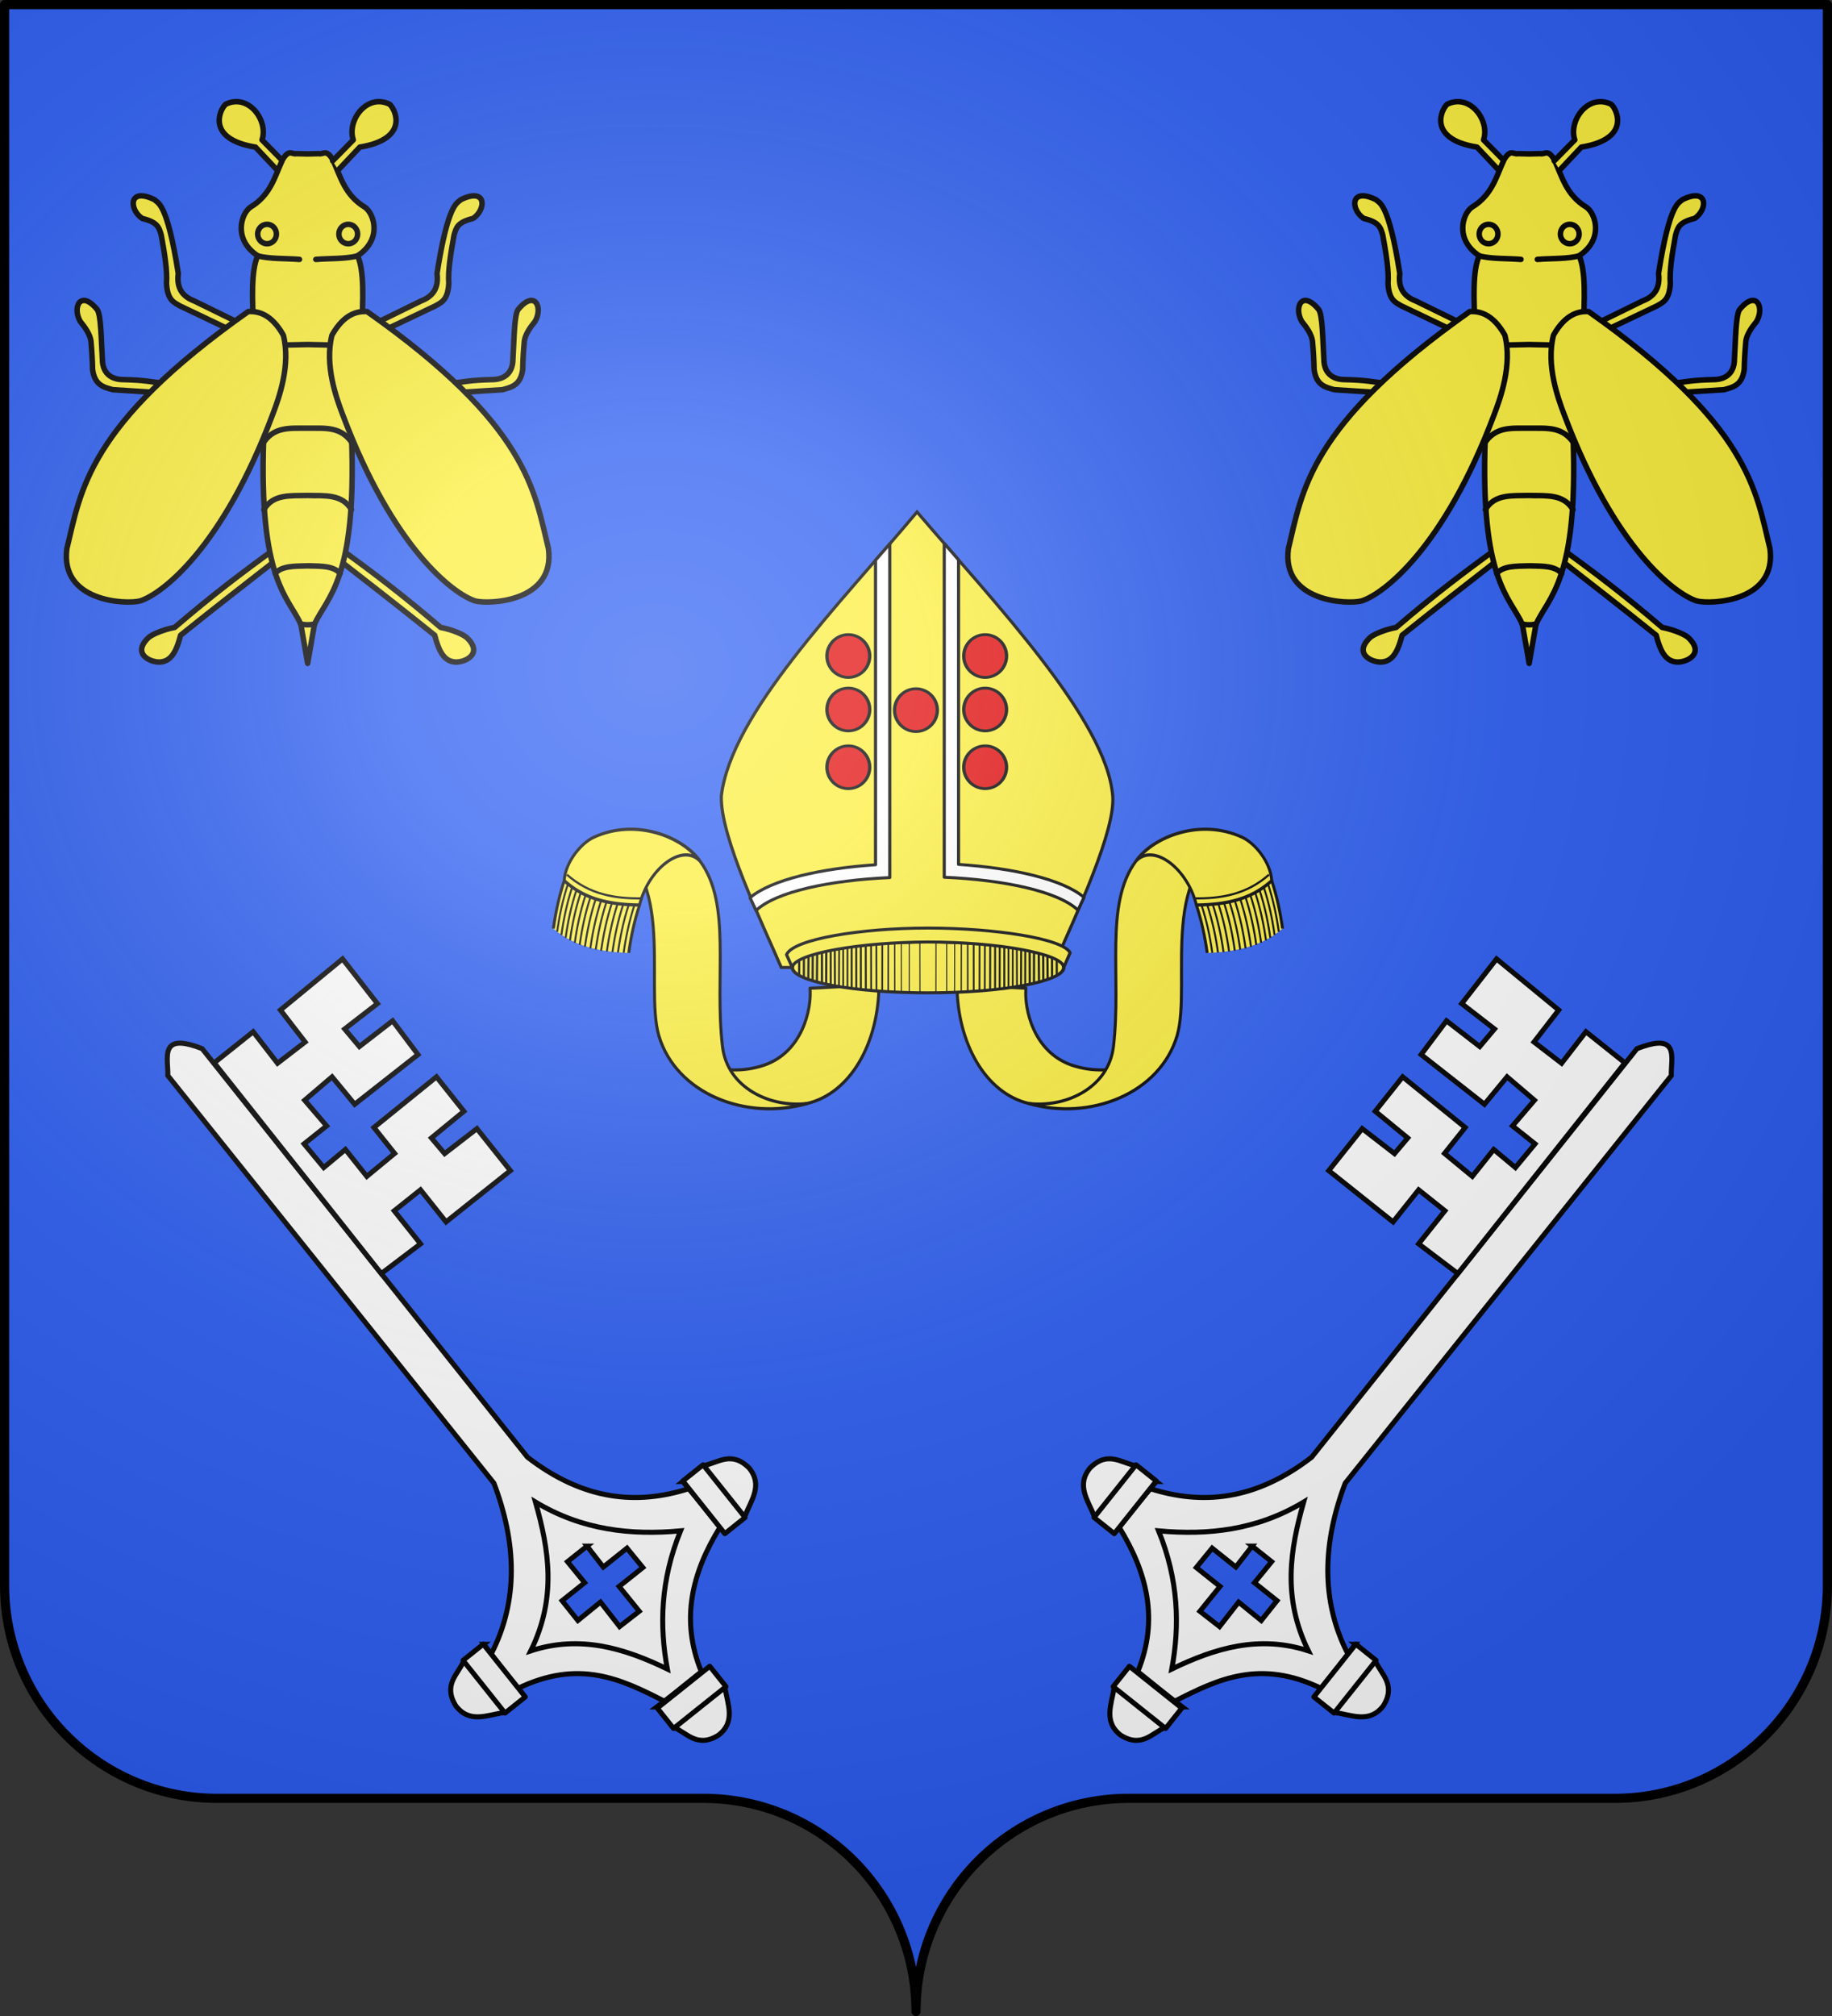 <?xml version="1.0" encoding="UTF-8" standalone="no"?>
<svg
   xmlns:dc="http://purl.org/dc/elements/1.1/"
   xmlns:cc="http://creativecommons.org/ns#"
   xmlns:rdf="http://www.w3.org/1999/02/22-rdf-syntax-ns#"
   xmlns:svg="http://www.w3.org/2000/svg"
   xmlns="http://www.w3.org/2000/svg"
   xmlns:xlink="http://www.w3.org/1999/xlink"
   xmlns:sodipodi="http://sodipodi.sourceforge.net/DTD/sodipodi-0.dtd"
   xmlns:inkscape="http://www.inkscape.org/namespaces/inkscape"
   height="660"
   width="600"
   version="1.0"
   id="svg2"
   sodipodi:version="0.32"
   inkscape:version="0.48.1 r9760"
   sodipodi:docname="Blason_Vide_Moderne_3D[1].svg"
   inkscape:output_extension="org.inkscape.output.svg.inkscape"
   sodipodi:modified="true">
  <rect width="100%" height="100%" fill="#333333" stroke="none"/>
  <sodipodi:namedview
     inkscape:window-height="661"
     inkscape:window-width="784"
     inkscape:pageshadow="2"
     inkscape:pageopacity="0.0"
     guidetolerance="10.0"
     gridtolerance="10.0"
     objecttolerance="10.0"
     borderopacity="1.0"
     bordercolor="#666666"
     pagecolor="#ffffff"
     id="base"
     showgrid="false"
     height="660px"
     inkscape:zoom="0.67121179"
     inkscape:cx="300.00005"
     inkscape:cy="330.00016"
     inkscape:window-x="15"
     inkscape:window-y="0"
     inkscape:current-layer="g5788"
     inkscape:window-maximized="0"
     showguides="true"
     inkscape:guide-bbox="true">
    <sodipodi:guide
       orientation="1,0"
       position="300,440.993"
       id="guide16429" />
  </sodipodi:namedview>
  <desc
     id="desc4">Flag of Canton of Valais (Wallis)</desc>
  <defs
     id="defs6">
    <inkscape:perspective
       sodipodi:type="inkscape:persp3d"
       inkscape:vp_x="0 : 330 : 1"
       inkscape:vp_y="0 : 1000 : 0"
       inkscape:vp_z="600 : 330 : 1"
       inkscape:persp3d-origin="300 : 220 : 1"
       id="perspective30" />
    <linearGradient
       id="linearGradient2893">
      <stop
         style="stop-color:white;stop-opacity:0.314;"
         offset="0"
         id="stop2895" />
      <stop
         id="stop2897"
         offset="0.19"
         style="stop-color:white;stop-opacity:0.251;" />
      <stop
         style="stop-color:#6b6b6b;stop-opacity:0.125;"
         offset="0.6"
         id="stop2901" />
      <stop
         style="stop-color:black;stop-opacity:0.125;"
         offset="1"
         id="stop2899" />
    </linearGradient>
    <radialGradient
       inkscape:collect="always"
       xlink:href="#linearGradient2893"
       id="radialGradient2883"
       cx="203.198"
       cy="218.01"
       fx="203.198"
       fy="218.01"
       r="300"
       gradientTransform="matrix(1.36,0,0,1.355,-79.528,-87.645)"
       gradientUnits="userSpaceOnUse" />
    <linearGradient
       id="linearGradient2955">
      <stop
         style="stop-color:white;stop-opacity:0;"
         offset="0"
         id="stop2965" />
      <stop
         style="stop-color:black;stop-opacity:0.646;"
         offset="1"
         id="stop2959" />
    </linearGradient>
    <radialGradient
       inkscape:collect="always"
       xlink:href="#linearGradient2955"
       id="radialGradient2961"
       cx="225.524"
       cy="218.901"
       fx="225.524"
       fy="218.901"
       r="300"
       gradientTransform="matrix(-4.167939e-4,2.183,-1.884,-3.599562e-4,615.597,-289.121)"
       gradientUnits="userSpaceOnUse" />
    <polygon
       id="star"
       transform="scale(53,53)"
       points="0,-1 0.588,0.809 -0.951,-0.309 0.951,-0.309 -0.588,0.809 0,-1 " />
    <clipPath
       id="clip">
      <path
         d="M 0,-200 L 0,600 L 300,600 L 300,-200 L 0,-200 z "
         id="path10" />
    </clipPath>
    <radialGradient
       inkscape:collect="always"
       xlink:href="#linearGradient2955"
       id="radialGradient1911"
       gradientUnits="userSpaceOnUse"
       gradientTransform="matrix(-4.167939e-4,2.183,-1.884,-3.599562e-4,1395.597,-309.121)"
       cx="225.524"
       cy="218.901"
       fx="225.524"
       fy="218.901"
       r="300" />
    <radialGradient
       inkscape:collect="always"
       xlink:href="#linearGradient2955"
       id="radialGradient2928"
       cx="-483.508"
       cy="153.928"
       fx="-483.508"
       fy="153.928"
       r="300"
       gradientTransform="matrix(0,2.342,-2.291,0,562.913,1323.77)"
       gradientUnits="userSpaceOnUse" />
    <radialGradient
       inkscape:collect="always"
       xlink:href="#linearGradient2893"
       id="radialGradient11919"
       gradientUnits="userSpaceOnUse"
       gradientTransform="matrix(1.551,0,0,1.35,-227.894,-51.264)"
       cx="285.186"
       cy="200.448"
       fx="285.186"
       fy="200.448"
       r="300" />
    <radialGradient
       gradientTransform="matrix(1.353,0,0,1.349,-77.629,-85.747)"
       gradientUnits="userSpaceOnUse"
       xlink:href="#linearGradient2893-7"
       id="radialGradient3163"
       fy="226.331"
       fx="221.445"
       r="300"
       cy="226.331"
       cx="221.445" />
    <linearGradient
       id="linearGradient2893-7">
      <stop
         offset="0"
         style="stop-color:#ffffff;stop-opacity:0.314"
         id="stop2895-7" />
      <stop
         offset="0.19"
         style="stop-color:#ffffff;stop-opacity:0.251"
         id="stop2897-4" />
      <stop
         offset="0.6"
         style="stop-color:#6b6b6b;stop-opacity:0.125"
         id="stop2901-4" />
      <stop
         offset="1"
         style="stop-color:#000000;stop-opacity:0.125"
         id="stop2899-9" />
    </linearGradient>
    <inkscape:perspective
       id="perspective34"
       inkscape:persp3d-origin="300 : 220 : 1"
       inkscape:vp_z="600 : 330 : 1"
       inkscape:vp_y="0 : 1000 : 0"
       inkscape:vp_x="0 : 330 : 1"
       sodipodi:type="inkscape:persp3d" />
    <linearGradient
       id="linearGradient9507">
      <stop
         style="stop-color:white;stop-opacity:0.314"
         offset="0"
         id="stop9509" />
      <stop
         style="stop-color:white;stop-opacity:0.251"
         offset="0.19"
         id="stop9511" />
      <stop
         style="stop-color:#6b6b6b;stop-opacity:0.125"
         offset="0.6"
         id="stop9513" />
      <stop
         style="stop-color:black;stop-opacity:0.125"
         offset="1"
         id="stop9515" />
    </linearGradient>
    <linearGradient
       id="linearGradient9517">
      <stop
         style="stop-color:white;stop-opacity:1"
         offset="0"
         id="stop9519" />
      <stop
         style="stop-color:white;stop-opacity:1"
         offset="0.229"
         id="stop9521" />
      <stop
         style="stop-color:black;stop-opacity:1"
         offset="1"
         id="stop9523" />
    </linearGradient>
    <linearGradient
       id="linearGradient9525">
      <stop
         style="stop-color:#fd0000;stop-opacity:1"
         offset="0"
         id="stop9527" />
      <stop
         style="stop-color:#e77275;stop-opacity:0.659"
         offset="0.5"
         id="stop9529" />
      <stop
         style="stop-color:black;stop-opacity:0.323"
         offset="1"
         id="stop9531" />
    </linearGradient>
    <radialGradient
       cx="225.524"
       cy="218.901"
       r="300"
       fx="225.524"
       fy="218.901"
       id="radialGradient9533"
       xlink:href="#linearGradient2955-3"
       gradientUnits="userSpaceOnUse"
       gradientTransform="matrix(-4.167939e-4,2.183,-1.884,-3.599562e-4,615.597,-289.121)" />
    <polygon
       points="0,-1 0.588,0.809 -0.951,-0.309 0.951,-0.309 -0.588,0.809 0,-1 "
       transform="scale(53,53)"
       id="polygon9535" />
    <clipPath
       id="clipPath9537">
      <path
         d="M 0,-200 L 0,600 L 300,600 L 300,-200 L 0,-200 z "
         id="path9539" />
    </clipPath>
    <radialGradient
       cx="225.524"
       cy="218.901"
       r="300"
       fx="225.524"
       fy="218.901"
       id="radialGradient9541"
       xlink:href="#linearGradient2955-3"
       gradientUnits="userSpaceOnUse"
       gradientTransform="matrix(-4.167939e-4,2.183,-1.884,-3.599562e-4,615.597,-289.121)" />
    <radialGradient
       cx="225.524"
       cy="218.901"
       r="300"
       fx="225.524"
       fy="218.901"
       id="radialGradient9543"
       xlink:href="#linearGradient2955-3"
       gradientUnits="userSpaceOnUse"
       gradientTransform="matrix(0,1.749,-1.593,-1.049767e-7,551.788,-191.29)" />
    <radialGradient
       cx="225.524"
       cy="218.901"
       r="300"
       fx="225.524"
       fy="218.901"
       id="radialGradient9545"
       xlink:href="#linearGradient2955-3"
       gradientUnits="userSpaceOnUse"
       gradientTransform="matrix(0,1.386,-1.323,-5.741131e-8,-158.082,-109.541)" />
    <radialGradient
       cx="221.445"
       cy="226.331"
       r="300"
       fx="221.445"
       fy="226.331"
       id="radialGradient9547"
       xlink:href="#linearGradient2893-3"
       gradientUnits="userSpaceOnUse"
       gradientTransform="matrix(1.353,0,0,1.349,-77.629,-85.747)" />
    <radialGradient
       r="300"
       fy="226.331"
       fx="221.445"
       cy="226.331"
       cx="221.445"
       gradientTransform="matrix(1.353,0,0,1.349,-77.629,-85.747)"
       gradientUnits="userSpaceOnUse"
       id="radialGradient3163-4"
       xlink:href="#linearGradient2893-3"
       inkscape:collect="always" />
    <radialGradient
       r="300"
       fy="218.901"
       fx="225.524"
       cy="218.901"
       cx="225.524"
       gradientTransform="matrix(0,1.386,-1.323,-5.741131e-8,-158.082,-109.541)"
       gradientUnits="userSpaceOnUse"
       id="radialGradient2871"
       xlink:href="#linearGradient2955-3"
       inkscape:collect="always" />
    <radialGradient
       r="300"
       fy="218.901"
       fx="225.524"
       cy="218.901"
       cx="225.524"
       gradientTransform="matrix(0,1.749,-1.593,-1.049767e-7,551.788,-191.29)"
       gradientUnits="userSpaceOnUse"
       id="radialGradient2865"
       xlink:href="#linearGradient2955-3"
       inkscape:collect="always" />
    <radialGradient
       r="300"
       fy="218.901"
       fx="225.524"
       cy="218.901"
       cx="225.524"
       gradientTransform="matrix(-4.167939e-4,2.183,-1.884,-3.599562e-4,615.597,-289.121)"
       gradientUnits="userSpaceOnUse"
       id="radialGradient1911-0"
       xlink:href="#linearGradient2955-3"
       inkscape:collect="always" />
    <clipPath
       id="clip-8">
      <path
         id="path10-4"
         d="M 0,-200 L 0,600 L 300,600 L 300,-200 L 0,-200 z " />
    </clipPath>
    <polygon
       points="0,-1 0.588,0.809 -0.951,-0.309 0.951,-0.309 -0.588,0.809 0,-1 "
       transform="scale(53,53)"
       id="star-0" />
    <radialGradient
       gradientUnits="userSpaceOnUse"
       gradientTransform="matrix(-4.167939e-4,2.183,-1.884,-3.599562e-4,615.597,-289.121)"
       r="300"
       fy="218.901"
       fx="225.524"
       cy="218.901"
       cx="225.524"
       id="radialGradient2961-3"
       xlink:href="#linearGradient2955-3"
       inkscape:collect="always" />
    <linearGradient
       id="linearGradient2955-3">
      <stop
         style="stop-color:#fd0000;stop-opacity:1;"
         offset="0"
         id="stop2867" />
      <stop
         id="stop2873"
         offset="0.5"
         style="stop-color:#e77275;stop-opacity:0.659;" />
      <stop
         id="stop2959-6"
         offset="1"
         style="stop-color:black;stop-opacity:0.323;" />
    </linearGradient>
    <linearGradient
       id="linearGradient2885">
      <stop
         style="stop-color:white;stop-opacity:1;"
         offset="0"
         id="stop2887" />
      <stop
         id="stop2891"
         offset="0.229"
         style="stop-color:white;stop-opacity:1;" />
      <stop
         style="stop-color:black;stop-opacity:1;"
         offset="1"
         id="stop2889" />
    </linearGradient>
    <linearGradient
       id="linearGradient2893-3">
      <stop
         id="stop2895-9"
         offset="0"
         style="stop-color:white;stop-opacity:0.314;" />
      <stop
         style="stop-color:white;stop-opacity:0.251;"
         offset="0.19"
         id="stop2897-0" />
      <stop
         id="stop2901-5"
         offset="0.6"
         style="stop-color:#6b6b6b;stop-opacity:0.125;" />
      <stop
         id="stop2899-6"
         offset="1"
         style="stop-color:black;stop-opacity:0.125;" />
    </linearGradient>
    <inkscape:perspective
       id="perspective118"
       inkscape:persp3d-origin="300 : 220 : 1"
       inkscape:vp_z="600 : 330 : 1"
       inkscape:vp_y="0 : 1000 : 0"
       inkscape:vp_x="0 : 330 : 1"
       sodipodi:type="inkscape:persp3d" />
  </defs>
  <g
     inkscape:groupmode="layer"
     id="layer1"
     inkscape:label="Fond écu">
    <path
       id="path2014"
       style="fill:#2b5df2;fill-opacity:1;fill-rule:nonzero;stroke:none;stroke-width:5;stroke-linecap:round;stroke-linejoin:round;stroke-miterlimit:4;stroke-dashoffset:0;stroke-opacity:1"
       d="M 300,658.499 C 300,619.995 331.203,588.746 369.65,588.746 C 408.097,588.746 490.403,588.746 528.85,588.746 C 567.297,588.746 598.5,557.496 598.5,518.992 L 598.5,1.5 L 1.5,1.5 L 1.5,518.992 C 1.5,557.496 32.703,588.746 71.15,588.746 C 109.597,588.746 191.903,588.746 230.35,588.746 C 268.797,588.746 300,619.995 300,658.499 z "
       sodipodi:nodetypes="cssccccssc" />
    <g
       transform="matrix(0.549,0,0,0.549,104.799,-8.274)"
       style="fill:#ffffff;display:inline"
       id="layer187">
      <g
         style="fill:#ffffff;fill-opacity:1;stroke:#000000;stroke-width:4.436;stroke-miterlimit:4;stroke-opacity:1;stroke-dasharray:none"
         id="g4022"
         transform="matrix(0.675,0,0,0.678,185.559,36.822)">
        <g
           id="g13046"
           style="fill:#ffffff">
          <path
             style="fill:#ffffff;fill-opacity:1;fill-rule:evenodd;stroke:#000000;stroke-width:4.436;stroke-linecap:butt;stroke-linejoin:miter;stroke-miterlimit:4;stroke-opacity:1;stroke-dasharray:none"
             d="m 916.33,887.759 c -3.874,-3.403 -11.74,-3.548 -27.295,2.499 L 601.567,1249.528 c -49.867,38.341 -97.116,42.253 -142.918,27.656 l -27.227,34.027 c 24.533,39.527 35.284,81.08 16.453,126.991 l 32.527,26.055 c 38.871,-19.867 75.715,-37.091 129.412,-11.443 l 23.91,-29.882 c -24.66,-47.288 -22.289,-98.87 -2.529,-150.537 L 919.35,913.969 c -0.223,-9.375 2.642,-21.236 -3.021,-26.209 z m -367.427,440.025 17.245,13.689 -15.157,18.499 19.926,15.817 -13.931,17.41 -19.999,-16.169 -16.857,21.512 -17.382,-13.444 17.775,-21.844 -20.94,-16.622 14.004,-17.057 20.94,16.622 14.377,-18.412 z"
             id="path11319"
             inkscape:connector-curvature="0" />
          <path
             d="m 594.473,1289.008 c -11.917,41.695 -19.001,84.093 4.154,130.892 -43.684,-14.21 -82.747,-2.275 -120.697,15.958 7.011,-38.014 6.124,-77.831 -11.666,-121.505 43.814,3.98 86.886,-0.59 128.208,-25.346 z"
             id="path11321"
             style="fill:none;stroke:#000000;stroke-width:4.436;stroke-linecap:butt;stroke-linejoin:miter;stroke-miterlimit:4;stroke-opacity:1;stroke-dasharray:none"
             inkscape:connector-curvature="0" />
          <g
             id="g13038"
             style="fill:#ffffff"
             transform="matrix(0.782,0.621,-0.626,0.782,809.524,749.967)">
            <g
               style="fill:#ffffff;fill-opacity:1;stroke:#000000;stroke-width:4.436;stroke-miterlimit:4;stroke-opacity:1;stroke-dasharray:none"
               id="g11330"
               transform="translate(-17.315,30.756)">
              <path
                 style="fill:#ffffff;fill-opacity:1;fill-rule:evenodd;stroke:#000000;stroke-width:4.436;stroke-linecap:butt;stroke-linejoin:miter;stroke-miterlimit:4;stroke-opacity:1;stroke-dasharray:none"
                 id="path11326"
                 d="m 300.473,593.682 1.5,57.769 22.507,-1e-5 c 12.882,-7.348 29.577,-11.155 29.26,-30.76 -2.555,-21.752 -18.652,-20.483 -30.385,-26.634 l -22.883,-0.375 z"
                 inkscape:connector-curvature="0" />
              <rect
                 style="fill:#ffffff;fill-opacity:1;stroke:#000000;stroke-width:4.436;stroke-linecap:round;stroke-linejoin:round;stroke-miterlimit:4;stroke-opacity:1;stroke-dasharray:none"
                 id="rect11328"
                 y="593.307"
                 x="300.849"
                 height="59.269"
                 width="22.883" />
            </g>
            <g
               style="fill:#ffffff;fill-opacity:1;stroke:#000000;stroke-width:4.436;stroke-miterlimit:4;stroke-opacity:1;stroke-dasharray:none"
               id="g11334"
               transform="matrix(-1,0,0,1,356.623,28.005)">
              <path
                 style="fill:#ffffff;fill-opacity:1;fill-rule:evenodd;stroke:#000000;stroke-width:4.436;stroke-linecap:butt;stroke-linejoin:miter;stroke-miterlimit:4;stroke-opacity:1;stroke-dasharray:none"
                 id="path11336"
                 d="m 300.473,593.682 1.5,57.769 22.507,-1e-5 c 12.882,-7.348 29.577,-11.155 29.26,-30.76 -2.555,-21.752 -18.652,-20.483 -30.385,-26.634 l -22.883,-0.375 z"
                 inkscape:connector-curvature="0" />
              <rect
                 style="fill:#ffffff;fill-opacity:1;stroke:#000000;stroke-width:4.436;stroke-linecap:round;stroke-linejoin:round;stroke-miterlimit:4;stroke-opacity:1;stroke-dasharray:none"
                 id="rect11338"
                 y="593.307"
                 x="300.849"
                 height="59.269"
                 width="22.883" />
            </g>
          </g>
          <path
             d="m 487.218,1469.211 -46.116,-34.687 -14.084,17.601 c -2.315,14.636 -9.784,30.055 5.746,41.976 18.61,11.504 27.69,-1.872 39.841,-7.229 l 14.612,-17.662 z"
             id="path11342"
             style="fill:#ffffff;fill-opacity:1;fill-rule:evenodd;stroke:#000000;stroke-width:4.436;stroke-linecap:butt;stroke-linejoin:miter;stroke-miterlimit:4;stroke-opacity:1;stroke-dasharray:none"
             inkscape:connector-curvature="0" />
          <rect
             width="22.918"
             height="59.178"
             x="848.213"
             y="-1298.722"
             transform="matrix(-0.625,0.781,-0.783,-0.622,0,0)"
             id="rect11344"
             style="fill:#ffffff;fill-opacity:1;stroke:#000000;stroke-width:4.436;stroke-linecap:round;stroke-linejoin:round;stroke-miterlimit:4;stroke-opacity:1;stroke-dasharray:none" />
          <path
             d="m 878.368,902.717 -34.434,-27.333 -21.494,27.711 -24.394,-18.685 21.826,-28.126 -54.929,-44.958 -30.789,39.327 28.958,22.308 -13.029,15.436 -29.373,-22.637 -22.407,29.699 55.924,43.713 20,-24.148 24.228,20.589 -19.419,22.574 19.914,15.807 -17.345,20.829 -19.167,-15.893 -18.921,23.648 -24.56,-20.174 18.258,-22.818 -55.26,-44.543 -24.233,30.285 28.709,23.467 -11.701,13.776 -28.543,-21.979 -29.544,36.923 56.837,45.117 22.573,-28.212 23.233,18.442 -23.237,29.041 34.683,26.174 147.638,-185.362 z"
             id="path15787"
             style="fill:#ffffff;fill-opacity:1;fill-rule:evenodd;stroke:#000000;stroke-width:4.436;stroke-linecap:butt;stroke-linejoin:miter;stroke-miterlimit:4;stroke-opacity:1;stroke-dasharray:none"
             inkscape:connector-curvature="0" />
          <use
             x="0"
             y="0"
             xlink:href="#path11319"
             id="use14335"
             transform="matrix(-1,0,0,1,510.003,1.2998596e-6)"
             width="600"
             height="660" />
          <use
             x="0"
             y="0"
             xlink:href="#path11321"
             id="use14337"
             transform="matrix(-1,0,0,1,510.003,1.2998596e-6)"
             width="600"
             height="660" />
          <use
             x="0"
             y="0"
             xlink:href="#g13038"
             id="use14339"
             transform="matrix(-1,0,0,1,510.003,1.2998597e-6)"
             width="600"
             height="660" />
          <use
             x="0"
             y="0"
             xlink:href="#path11342"
             id="use14341"
             transform="matrix(-1,0,0,1,510.003,1.2998596e-6)"
             width="600"
             height="660" />
          <use
             x="0"
             y="0"
             xlink:href="#rect11344"
             id="use14343"
             transform="matrix(-1,0,0,1,510.003,1.2998596e-6)"
             width="600"
             height="660" />
          <use
             x="0"
             y="0"
             xlink:href="#path15787"
             id="use14345"
             transform="matrix(-1,0,0,1,510.003,1.2998596e-6)"
             width="600"
             height="660" />
          <g
             style="display:inline"
             transform="matrix(2.7,0,0,2.689,-2812.171,-410.995)"
             id="layer1-8"
             inkscape:label="Capa 1" />
        </g>
      </g>
    </g>
    <g
       transform="matrix(0.683,0,0,0.653,174.881,-32.848)"
       id="g8757"
       style="fill:#fcef3c;fill-opacity:1;stroke:#000000;stroke-width:4.436;stroke-miterlimit:4;stroke-opacity:1;stroke-dasharray:none;display:inline">
      <g
         style="fill:#fcef3c;stroke:#000000;stroke-width:0.591;stroke-miterlimit:4;stroke-opacity:1;stroke-dasharray:none"
         id="g4947-5-1"
         transform="matrix(-1.611,0.087,0.095,1.77,1301.389,-386.51)">
        <path
           sodipodi:nodetypes="cscscc"
           transform="translate(29.938,0.031)"
           inkscape:connector-curvature="0"
           id="path4091-0-2"
           d="m 704.059,489.587 c 1.061,16.526 10.28,30.23 23.272,32.505 19.675,3.445 38.166,-4.521 42.909,-21.349 -4.238,6.96 -18.03,13.316 -30.713,9.908 -11.727,-3.152 -15.157,-15.361 -14.942,-21.064 z"
           style="fill:#fcef3c;fill-opacity:1;stroke:#000000;stroke-width:0.887;stroke-linecap:butt;stroke-linejoin:round;stroke-miterlimit:4;stroke-opacity:1;stroke-dasharray:none" />
        <path
           sodipodi:nodetypes="csscsc"
           transform="translate(29.938,0.031)"
           inkscape:connector-curvature="0"
           id="path4861-5-0"
           d="m 727.331,522.092 c 11.045,0.703 23.45,-5.553 24.202,-17.331 1.277,-19.995 -5.18,-40.032 3.576,-52.681 6.978,-10.079 23.36,-10.932 30.957,-7.976 -25.105,7.443 -12.176,41.871 -15.827,56.64 -4.132,16.712 -24.531,25.447 -42.909,21.349 z"
           style="fill:#fcef3c;fill-opacity:1;stroke:#000000;stroke-width:0.887;stroke-linecap:butt;stroke-linejoin:round;stroke-miterlimit:4;stroke-opacity:1;stroke-dasharray:none" />
        <g
           style="fill:#fcef3c;stroke:#000000;stroke-width:0.976;stroke-miterlimit:4;stroke-opacity:1;stroke-dasharray:none;display:inline"
           transform="matrix(-0.396,-0.499,0.452,-0.358,1238.787,1374.834)"
           id="g11668-45-7">
          <g
             style="fill:#fcef3c;stroke:#000000;stroke-width:1.365;stroke-miterlimit:4;stroke-opacity:1;stroke-dasharray:none"
             id="g6368-4-5-5"
             transform="matrix(0.328,-0.635,0.635,0.328,1004.38,571.692)">
            <path
               sodipodi:nodetypes="ccccc"
               inkscape:connector-curvature="0"
               id="path5246-57-5-99-2"
               d="m 571.55,556.621 c -1.066,-10.846 -2.247,-20.899 -1.926,-31.048 -20.211,-1.397 -39.176,0.529 -55.21,10.273 -0.134,10.608 -0.009,21.13 1.926,31.048 17.762,-11.12 36.412,-11.581 55.21,-10.273 z"
               style="fill:#fcef3c;fill-opacity:1;stroke:none" />
            <path
               sodipodi:nodetypes="cc"
               inkscape:connector-curvature="0"
               id="path5246-874-64-2"
               d="m 516.341,566.894 c -1.778,-10.507 -2.247,-20.899 -1.926,-31.048"
               style="fill:#fcef3c;stroke:#000000;stroke-width:2.047;stroke-linecap:butt;stroke-linejoin:miter;stroke-miterlimit:4;stroke-opacity:1;stroke-dasharray:none" />
            <path
               sodipodi:nodetypes="cc"
               inkscape:connector-curvature="0"
               id="path5246-5-9-5-7"
               d="m 519.323,565.127 c -1.778,-10.507 -2.247,-20.899 -1.926,-31.048"
               style="fill:#fcef3c;stroke:#000000;stroke-width:1.365;stroke-linecap:butt;stroke-linejoin:miter;stroke-miterlimit:4;stroke-opacity:1;stroke-dasharray:none" />
            <path
               sodipodi:nodetypes="cc"
               inkscape:connector-curvature="0"
               id="path5246-7-9-7-2"
               d="m 522.647,563.368 c -1.778,-10.507 -2.247,-20.899 -1.926,-31.048"
               style="fill:#fcef3c;stroke:#000000;stroke-width:1.365;stroke-linecap:butt;stroke-linejoin:miter;stroke-miterlimit:4;stroke-opacity:1;stroke-dasharray:none" />
            <path
               sodipodi:nodetypes="cc"
               inkscape:connector-curvature="0"
               id="path5246-3-2-58-8"
               d="M 525.936,561.845 C 524.159,551.338 523.69,540.946 524.01,530.796"
               style="fill:#fcef3c;stroke:#000000;stroke-width:1.365;stroke-linecap:butt;stroke-linejoin:miter;stroke-miterlimit:4;stroke-opacity:1;stroke-dasharray:none" />
            <path
               sodipodi:nodetypes="cc"
               inkscape:connector-curvature="0"
               id="path5246-72-4-5-5"
               d="M 529.245,560.526 C 527.467,550.019 526.998,539.626 527.318,529.477"
               style="fill:#fcef3c;stroke:#000000;stroke-width:1.365;stroke-linecap:butt;stroke-linejoin:miter;stroke-miterlimit:4;stroke-opacity:1;stroke-dasharray:none" />
            <path
               sodipodi:nodetypes="cc"
               inkscape:connector-curvature="0"
               id="path5246-8-0-2-7"
               d="m 532.881,559.308 c -1.778,-10.507 -2.247,-20.899 -1.926,-31.048"
               style="fill:#fcef3c;stroke:#000000;stroke-width:1.365;stroke-linecap:butt;stroke-linejoin:miter;stroke-miterlimit:4;stroke-opacity:1;stroke-dasharray:none" />
            <path
               sodipodi:nodetypes="cc"
               inkscape:connector-curvature="0"
               id="path5246-78-5-94-4"
               d="m 536.515,558.317 c -1.778,-10.507 -2.247,-20.899 -1.926,-31.048"
               style="fill:#fcef3c;stroke:#000000;stroke-width:1.365;stroke-linecap:butt;stroke-linejoin:miter;stroke-miterlimit:4;stroke-opacity:1;stroke-dasharray:none" />
            <path
               sodipodi:nodetypes="cc"
               inkscape:connector-curvature="0"
               id="path5246-50-5-7-4"
               d="m 540.391,557.484 c -1.778,-10.507 -2.247,-20.899 -1.926,-31.048"
               style="fill:#fcef3c;stroke:#000000;stroke-width:1.365;stroke-linecap:butt;stroke-linejoin:miter;stroke-miterlimit:4;stroke-opacity:1;stroke-dasharray:none" />
            <path
               sodipodi:nodetypes="cc"
               inkscape:connector-curvature="0"
               id="path5246-9-2-7-0"
               d="m 544.341,556.85 c -1.778,-10.507 -2.247,-20.899 -1.926,-31.048"
               style="fill:#fcef3c;stroke:#000000;stroke-width:1.365;stroke-linecap:butt;stroke-linejoin:miter;stroke-miterlimit:4;stroke-opacity:1;stroke-dasharray:none" />
            <path
               sodipodi:nodetypes="cc"
               inkscape:connector-curvature="0"
               id="path5246-87-7-9-4"
               d="m 548.233,556.412 c -1.778,-10.507 -2.247,-20.899 -1.926,-31.048"
               style="fill:#fcef3c;stroke:#000000;stroke-width:1.365;stroke-linecap:butt;stroke-linejoin:miter;stroke-miterlimit:4;stroke-opacity:1;stroke-dasharray:none" />
            <path
               sodipodi:nodetypes="cc"
               inkscape:connector-curvature="0"
               id="path5246-54-6-49-1"
               d="m 552.115,556.139 c -1.778,-10.507 -2.247,-20.899 -1.926,-31.048"
               style="fill:#fcef3c;stroke:#000000;stroke-width:1.365;stroke-linecap:butt;stroke-linejoin:miter;stroke-miterlimit:4;stroke-opacity:1;stroke-dasharray:none" />
            <path
               sodipodi:nodetypes="cc"
               inkscape:connector-curvature="0"
               id="path5246-0-4-36-2"
               d="m 556.17,556.006 c -1.778,-10.507 -2.247,-20.899 -1.926,-31.048"
               style="fill:#fcef3c;stroke:#000000;stroke-width:1.365;stroke-linecap:butt;stroke-linejoin:miter;stroke-miterlimit:4;stroke-opacity:1;stroke-dasharray:none" />
            <path
               sodipodi:nodetypes="cc"
               inkscape:connector-curvature="0"
               id="path5246-83-6-5-0"
               d="m 560.136,556.01 c -1.778,-10.507 -2.247,-20.899 -1.926,-31.048"
               style="fill:#fcef3c;stroke:#000000;stroke-width:1.365;stroke-linecap:butt;stroke-linejoin:miter;stroke-miterlimit:4;stroke-opacity:1;stroke-dasharray:none" />
            <path
               sodipodi:nodetypes="cc"
               inkscape:connector-curvature="0"
               id="path5246-70-8-2-6"
               d="m 564.016,556.125 c -1.778,-10.507 -2.247,-20.899 -1.926,-31.048"
               style="fill:#fcef3c;stroke:#000000;stroke-width:1.365;stroke-linecap:butt;stroke-linejoin:miter;stroke-miterlimit:4;stroke-opacity:1;stroke-dasharray:none" />
            <path
               sodipodi:nodetypes="cc"
               inkscape:connector-curvature="0"
               id="path5246-73-3-8-4"
               d="m 568.01,556.347 c -1.778,-10.507 -2.247,-20.899 -1.926,-31.048"
               style="fill:#fcef3c;stroke:#000000;stroke-width:1.365;stroke-linecap:butt;stroke-linejoin:miter;stroke-miterlimit:4;stroke-opacity:1;stroke-dasharray:none" />
            <path
               sodipodi:nodetypes="cc"
               inkscape:connector-curvature="0"
               id="path5246-73-7-6-1-1"
               d="m 571.55,556.621 c -1.778,-10.507 -2.247,-20.899 -1.926,-31.048"
               style="fill:#fcef3c;stroke:#000000;stroke-width:2.047;stroke-linecap:butt;stroke-linejoin:miter;stroke-miterlimit:4;stroke-opacity:1;stroke-dasharray:none" />
          </g>
          <g
             style="fill:#fcef3c;stroke:#000000;stroke-width:1.365;stroke-miterlimit:4;stroke-opacity:1;stroke-dasharray:none"
             id="g5214-2-52-3"
             transform="matrix(0.328,-0.635,0.635,0.328,1004.38,571.692)">
            <path
               sodipodi:nodetypes="csccc"
               inkscape:connector-curvature="0"
               id="path5131-7-0-7-9"
               d="m 516.341,566.894 c -1.386,12.167 7.55,25.022 15.398,29.459 27.103,15.325 61.661,6.245 75.98,-7.225 -14.394,9.365 -34.351,-9.226 -36.168,-32.507 -26.267,-2.284 -41.53,1.768 -55.21,10.273 z"
               style="fill:#fcef3c;fill-opacity:1;stroke:#000000;stroke-width:2.047;stroke-linecap:butt;stroke-linejoin:round;stroke-miterlimit:4;stroke-opacity:1;stroke-dasharray:none;display:inline" />
          </g>
          <path
             style="fill:#fcef3c;stroke:#000000;stroke-width:0.976;stroke-linecap:butt;stroke-linejoin:miter;stroke-miterlimit:4;stroke-opacity:1;stroke-dasharray:none"
             d="m 1536.653,430.299 c -1.138,-15.147 4.392,-27.121 11.803,-38.2"
             id="path5382-8-5-2"
             inkscape:connector-curvature="0"
             sodipodi:nodetypes="cc" />
        </g>
      </g>
      <g
         style="fill:#fcef3c;stroke:#000000;stroke-width:0.591;stroke-miterlimit:4;stroke-opacity:1;stroke-dasharray:none"
         id="g4947-5"
         transform="matrix(1.611,0.087,-0.095,1.77,-933.116,-386.51)">
        <path
           sodipodi:nodetypes="cscscc"
           transform="translate(29.938,0.031)"
           inkscape:connector-curvature="0"
           id="path4091-0"
           d="m 704.059,489.587 c 1.061,16.526 10.28,30.23 23.272,32.505 19.675,3.445 38.166,-4.521 42.909,-21.349 -4.238,6.96 -18.03,13.316 -30.713,9.908 -11.727,-3.152 -15.157,-15.361 -14.942,-21.064 z"
           style="fill:#fcef3c;fill-opacity:1;stroke:#000000;stroke-width:0.887;stroke-linecap:butt;stroke-linejoin:round;stroke-miterlimit:4;stroke-opacity:1;stroke-dasharray:none" />
        <path
           sodipodi:nodetypes="csscsc"
           transform="translate(29.938,0.031)"
           inkscape:connector-curvature="0"
           id="path4861-5"
           d="m 727.331,522.092 c 11.045,0.703 23.45,-5.553 24.202,-17.331 1.277,-19.995 -5.18,-40.032 3.576,-52.681 6.978,-10.079 23.36,-10.932 30.957,-7.976 -25.105,7.443 -12.176,41.871 -15.827,56.64 -4.132,16.712 -24.531,25.447 -42.909,21.349 z"
           style="fill:#fcef3c;fill-opacity:1;stroke:#000000;stroke-width:0.887;stroke-linecap:butt;stroke-linejoin:round;stroke-miterlimit:4;stroke-opacity:1;stroke-dasharray:none" />
        <g
           style="fill:#fcef3c;stroke:#000000;stroke-width:0.976;stroke-miterlimit:4;stroke-opacity:1;stroke-dasharray:none;display:inline"
           transform="matrix(-0.396,-0.499,0.452,-0.358,1238.787,1374.834)"
           id="g11668-45">
          <g
             style="fill:#fcef3c;stroke:#000000;stroke-width:1.365;stroke-miterlimit:4;stroke-opacity:1;stroke-dasharray:none"
             id="g6368-4-5"
             transform="matrix(0.328,-0.635,0.635,0.328,1004.38,571.692)">
            <path
               sodipodi:nodetypes="ccccc"
               inkscape:connector-curvature="0"
               id="path5246-57-5-99"
               d="m 571.55,556.621 c -1.066,-10.846 -2.247,-20.899 -1.926,-31.048 -20.211,-1.397 -39.176,0.529 -55.21,10.273 -0.134,10.608 -0.009,21.13 1.926,31.048 17.762,-11.12 36.412,-11.581 55.21,-10.273 z"
               style="fill:#fcef3c;fill-opacity:1;stroke:none" />
            <path
               sodipodi:nodetypes="cc"
               inkscape:connector-curvature="0"
               id="path5246-874-64"
               d="m 516.341,566.894 c -1.778,-10.507 -2.247,-20.899 -1.926,-31.048"
               style="fill:#fcef3c;stroke:#000000;stroke-width:2.047;stroke-linecap:butt;stroke-linejoin:miter;stroke-miterlimit:4;stroke-opacity:1;stroke-dasharray:none" />
            <path
               sodipodi:nodetypes="cc"
               inkscape:connector-curvature="0"
               id="path5246-5-9-5"
               d="m 519.323,565.127 c -1.778,-10.507 -2.247,-20.899 -1.926,-31.048"
               style="fill:#fcef3c;stroke:#000000;stroke-width:1.365;stroke-linecap:butt;stroke-linejoin:miter;stroke-miterlimit:4;stroke-opacity:1;stroke-dasharray:none" />
            <path
               sodipodi:nodetypes="cc"
               inkscape:connector-curvature="0"
               id="path5246-7-9-7"
               d="m 522.647,563.368 c -1.778,-10.507 -2.247,-20.899 -1.926,-31.048"
               style="fill:#fcef3c;stroke:#000000;stroke-width:1.365;stroke-linecap:butt;stroke-linejoin:miter;stroke-miterlimit:4;stroke-opacity:1;stroke-dasharray:none" />
            <path
               sodipodi:nodetypes="cc"
               inkscape:connector-curvature="0"
               id="path5246-3-2-58"
               d="M 525.936,561.845 C 524.159,551.338 523.69,540.946 524.01,530.796"
               style="fill:#fcef3c;stroke:#000000;stroke-width:1.365;stroke-linecap:butt;stroke-linejoin:miter;stroke-miterlimit:4;stroke-opacity:1;stroke-dasharray:none" />
            <path
               sodipodi:nodetypes="cc"
               inkscape:connector-curvature="0"
               id="path5246-72-4-5"
               d="M 529.245,560.526 C 527.467,550.019 526.998,539.626 527.318,529.477"
               style="fill:#fcef3c;stroke:#000000;stroke-width:1.365;stroke-linecap:butt;stroke-linejoin:miter;stroke-miterlimit:4;stroke-opacity:1;stroke-dasharray:none" />
            <path
               sodipodi:nodetypes="cc"
               inkscape:connector-curvature="0"
               id="path5246-8-0-2"
               d="m 532.881,559.308 c -1.778,-10.507 -2.247,-20.899 -1.926,-31.048"
               style="fill:#fcef3c;stroke:#000000;stroke-width:1.365;stroke-linecap:butt;stroke-linejoin:miter;stroke-miterlimit:4;stroke-opacity:1;stroke-dasharray:none" />
            <path
               sodipodi:nodetypes="cc"
               inkscape:connector-curvature="0"
               id="path5246-78-5-94"
               d="m 536.515,558.317 c -1.778,-10.507 -2.247,-20.899 -1.926,-31.048"
               style="fill:#fcef3c;stroke:#000000;stroke-width:1.365;stroke-linecap:butt;stroke-linejoin:miter;stroke-miterlimit:4;stroke-opacity:1;stroke-dasharray:none" />
            <path
               sodipodi:nodetypes="cc"
               inkscape:connector-curvature="0"
               id="path5246-50-5-7"
               d="m 540.391,557.484 c -1.778,-10.507 -2.247,-20.899 -1.926,-31.048"
               style="fill:#fcef3c;stroke:#000000;stroke-width:1.365;stroke-linecap:butt;stroke-linejoin:miter;stroke-miterlimit:4;stroke-opacity:1;stroke-dasharray:none" />
            <path
               sodipodi:nodetypes="cc"
               inkscape:connector-curvature="0"
               id="path5246-9-2-7"
               d="m 544.341,556.85 c -1.778,-10.507 -2.247,-20.899 -1.926,-31.048"
               style="fill:#fcef3c;stroke:#000000;stroke-width:1.365;stroke-linecap:butt;stroke-linejoin:miter;stroke-miterlimit:4;stroke-opacity:1;stroke-dasharray:none" />
            <path
               sodipodi:nodetypes="cc"
               inkscape:connector-curvature="0"
               id="path5246-87-7-9"
               d="m 548.233,556.412 c -1.778,-10.507 -2.247,-20.899 -1.926,-31.048"
               style="fill:#fcef3c;stroke:#000000;stroke-width:1.365;stroke-linecap:butt;stroke-linejoin:miter;stroke-miterlimit:4;stroke-opacity:1;stroke-dasharray:none" />
            <path
               sodipodi:nodetypes="cc"
               inkscape:connector-curvature="0"
               id="path5246-54-6-49"
               d="m 552.115,556.139 c -1.778,-10.507 -2.247,-20.899 -1.926,-31.048"
               style="fill:#fcef3c;stroke:#000000;stroke-width:1.365;stroke-linecap:butt;stroke-linejoin:miter;stroke-miterlimit:4;stroke-opacity:1;stroke-dasharray:none" />
            <path
               sodipodi:nodetypes="cc"
               inkscape:connector-curvature="0"
               id="path5246-0-4-36"
               d="m 556.17,556.006 c -1.778,-10.507 -2.247,-20.899 -1.926,-31.048"
               style="fill:#fcef3c;stroke:#000000;stroke-width:1.365;stroke-linecap:butt;stroke-linejoin:miter;stroke-miterlimit:4;stroke-opacity:1;stroke-dasharray:none" />
            <path
               sodipodi:nodetypes="cc"
               inkscape:connector-curvature="0"
               id="path5246-83-6-5"
               d="m 560.136,556.01 c -1.778,-10.507 -2.247,-20.899 -1.926,-31.048"
               style="fill:#fcef3c;stroke:#000000;stroke-width:1.365;stroke-linecap:butt;stroke-linejoin:miter;stroke-miterlimit:4;stroke-opacity:1;stroke-dasharray:none" />
            <path
               sodipodi:nodetypes="cc"
               inkscape:connector-curvature="0"
               id="path5246-70-8-2"
               d="m 564.016,556.125 c -1.778,-10.507 -2.247,-20.899 -1.926,-31.048"
               style="fill:#fcef3c;stroke:#000000;stroke-width:1.365;stroke-linecap:butt;stroke-linejoin:miter;stroke-miterlimit:4;stroke-opacity:1;stroke-dasharray:none" />
            <path
               sodipodi:nodetypes="cc"
               inkscape:connector-curvature="0"
               id="path5246-73-3-8"
               d="m 568.01,556.347 c -1.778,-10.507 -2.247,-20.899 -1.926,-31.048"
               style="fill:#fcef3c;stroke:#000000;stroke-width:1.365;stroke-linecap:butt;stroke-linejoin:miter;stroke-miterlimit:4;stroke-opacity:1;stroke-dasharray:none" />
            <path
               sodipodi:nodetypes="cc"
               inkscape:connector-curvature="0"
               id="path5246-73-7-6-1"
               d="m 571.55,556.621 c -1.778,-10.507 -2.247,-20.899 -1.926,-31.048"
               style="fill:#fcef3c;stroke:#000000;stroke-width:2.047;stroke-linecap:butt;stroke-linejoin:miter;stroke-miterlimit:4;stroke-opacity:1;stroke-dasharray:none" />
          </g>
          <g
             style="fill:#fcef3c;stroke:#000000;stroke-width:1.365;stroke-miterlimit:4;stroke-opacity:1;stroke-dasharray:none"
             id="g5214-2-52"
             transform="matrix(0.328,-0.635,0.635,0.328,1004.38,571.692)">
            <path
               sodipodi:nodetypes="csccc"
               inkscape:connector-curvature="0"
               id="path5131-7-0-7"
               d="m 516.341,566.894 c -1.386,12.167 7.55,25.022 15.398,29.459 27.103,15.325 61.661,6.245 75.98,-7.225 -14.394,9.365 -34.351,-9.226 -36.168,-32.507 -26.267,-2.284 -41.53,1.768 -55.21,10.273 z"
               style="fill:#fcef3c;fill-opacity:1;stroke:#000000;stroke-width:2.047;stroke-linecap:butt;stroke-linejoin:round;stroke-miterlimit:4;stroke-opacity:1;stroke-dasharray:none;display:inline" />
          </g>
          <path
             style="fill:#fcef3c;stroke:#000000;stroke-width:0.976;stroke-linecap:butt;stroke-linejoin:miter;stroke-miterlimit:4;stroke-opacity:1;stroke-dasharray:none"
             d="m 1536.653,430.299 c -1.138,-15.147 4.392,-27.121 11.803,-38.2"
             id="path5382-8-5"
             inkscape:connector-curvature="0"
             sodipodi:nodetypes="cc" />
        </g>
      </g>
    </g>
    <g
       style="fill:#fcef3c;fill-opacity:1;stroke:#000000;stroke-width:4.436;stroke-miterlimit:4;stroke-opacity:1;stroke-dasharray:none;display:inline"
       id="g5788"
       transform="matrix(0.683,0,0,0.653,-117.337,-129.293)">
      <path
         sodipodi:nodetypes="cccscc"
         id="path22727-3"
         d="m 546.423,683.034 c -9.194,-22.441 -29.304,-65.501 -28.737,-85.917 4.599,-41.199 56.158,-95.487 93.842,-142.444 36.889,45.222 90.953,104.219 93.842,142.444 1.294,17.125 -16.784,57.86 -28.746,86.072 z"
         style="fill:#fcef3c;fill-opacity:1;fill-rule:evenodd;stroke:#000000;stroke-width:1.5;stroke-linecap:butt;stroke-linejoin:miter;stroke-miterlimit:4;stroke-opacity:1;stroke-dasharray:none;display:inline"
         inkscape:connector-curvature="0" />
      <path
         inkscape:connector-curvature="0"
         id="path6929-64"
         d="m 680.611,685.189 0,-5.343"
         style="fill:#fcef3c;stroke:#000000;stroke-width:1.07;stroke-miterlimit:4;stroke-opacity:1" />
      <g
         style="fill:#fcef3c;stroke:#000000;stroke-opacity:1"
         transform="translate(10.022,-0.344)"
         id="g5639">
        <g
           style="fill:#fcef3c;fill-rule:evenodd;stroke:#000000;stroke-width:0.335;stroke-miterlimit:4;stroke-opacity:1;stroke-dasharray:none"
           id="g294-3"
           transform="matrix(7.034,0,0,6.345,-185.227,-713.74)">
          <path
             id="_38960096-9"
             class="fil13"
             d="m 121.854,220.186 c 0,-1.111 -4.145,-2.011 -9.255,-2.011 -5.111,0 -9.255,0.901 -9.255,2.011 0,1.111 4.145,2.011 9.255,2.011 5.111,0 9.255,-0.901 9.255,-2.011 z"
             style="fill:#fcef3c;fill-opacity:1;stroke:none"
             inkscape:connector-curvature="0" />
          <path
             style="fill:#fcef3c;stroke:#000000;stroke-width:0.239;stroke-miterlimit:4;stroke-opacity:1;stroke-dasharray:none"
             d="m 121.853,220.186 c 0,1.111 -4.144,2.011 -9.255,2.011 -5.112,0 -9.255,-0.9 -9.255,-2.011 0,-1.111 4.144,-2.011 9.255,-2.011 5.112,0 9.255,0.9 9.255,2.011 z"
             id="_38958744-8"
             inkscape:connector-curvature="0" />
        </g>
        <path
           style="fill:#fcef3c;stroke:#000000;stroke-width:0.622;stroke-miterlimit:4;stroke-opacity:1"
           d="m 622.69,695.751 0.056,-24.746"
           id="path5236-7"
           inkscape:connector-curvature="0" />
        <path
           style="fill:#fcef3c;stroke:#000000;stroke-width:0.734;stroke-miterlimit:4;stroke-opacity:1"
           d="m 625.82,695.586 -0.028,-24.416"
           id="path6903-42"
           inkscape:connector-curvature="0" />
        <path
           style="fill:#fcef3c;stroke:#000000;stroke-width:0.846;stroke-miterlimit:4;stroke-opacity:1"
           d="m 628.689,695.395 -0.028,-24.042"
           id="path5240-9"
           inkscape:connector-curvature="0" />
        <path
           style="fill:#fcef3c;stroke:#000000;stroke-width:0.846;stroke-miterlimit:4;stroke-opacity:1"
           d="m 631.461,694.951 0.049,-23.382"
           id="path5242-8"
           inkscape:connector-curvature="0" />
        <path
           style="fill:#fcef3c;stroke:#000000;stroke-width:0.846;stroke-miterlimit:4;stroke-opacity:1"
           d="m 634,694.907 0.049,-23.122"
           id="path6907-5"
           inkscape:connector-curvature="0" />
        <path
           id="path6909-52"
           class="fil4 str12"
           d="m 638.938,694.475 0.014,-22.19 m -2.408,22.444 0.049,-22.696"
           style="fill:#fcef3c;stroke:#000000;stroke-width:0.958;stroke-miterlimit:4;stroke-opacity:1;stroke-dasharray:none"
           inkscape:connector-curvature="0" />
        <path
           id="path6911-2"
           class="fil4 str12"
           d="m 643.348,693.936 0.011,-21.113 m -2.236,21.398 0.036,-21.679"
           style="fill:#fcef3c;stroke:#000000;stroke-width:0.958;stroke-miterlimit:4;stroke-opacity:1;stroke-dasharray:none"
           inkscape:connector-curvature="0" />
        <path
           id="path6913-0"
           class="fil4 str12"
           d="m 649.432,692.971 -0.083,-19.247 m -1.948,19.624 0.011,-19.94 m -2.044,19.956 -0.011,-20.265"
           style="fill:#fcef3c;stroke:#000000;stroke-width:0.846;stroke-miterlimit:4;stroke-opacity:1;stroke-dasharray:none"
           inkscape:connector-curvature="0" />
        <path
           style="fill:#fcef3c;stroke:#000000;stroke-width:0.958;stroke-miterlimit:4;stroke-opacity:1"
           d="m 651.374,692.673 0.077,-18.579"
           id="path6915-7"
           inkscape:connector-curvature="0" />
        <path
           style="fill:#fcef3c;stroke:#000000;stroke-width:0.958;stroke-miterlimit:4;stroke-opacity:1"
           d="m 653.371,692.286 0.035,-18.318"
           id="path5254-15"
           inkscape:connector-curvature="0" />
        <path
           style="fill:#fcef3c;stroke:#000000;stroke-width:1.07;stroke-miterlimit:4;stroke-opacity:1"
           d="m 655.566,691.823 -0.056,-16.903"
           id="path6918-6"
           inkscape:connector-curvature="0" />
        <path
           id="path6920-32"
           class="fil4 str12"
           d="m 660.004,690.725 -0.127,-14.387 m -2.293,15.017 0.021,-15.854"
           style="fill:#fcef3c;stroke:#000000;stroke-width:1.07;stroke-miterlimit:4;stroke-opacity:1;stroke-dasharray:none"
           inkscape:connector-curvature="0" />
        <path
           style="fill:#fcef3c;stroke:#000000;stroke-width:1.07;stroke-miterlimit:4;stroke-opacity:1"
           d="m 662.065,690.116 -0.049,-13.376"
           id="path6922-1"
           inkscape:connector-curvature="0" />
        <path
           style="fill:#fcef3c;stroke:#000000;stroke-width:1.07;stroke-miterlimit:4;stroke-opacity:1"
           d="M 664.14,689.412 664.028,677.61"
           id="path5262-0"
           inkscape:connector-curvature="0" />
        <path
           style="fill:#fcef3c;stroke:#000000;stroke-width:1.07;stroke-miterlimit:4;stroke-opacity:1"
           d="m 666.264,688.568 -0.028,-10.266"
           id="path6925-8"
           inkscape:connector-curvature="0" />
        <path
           style="fill:#fcef3c;stroke:#000000;stroke-width:1.07;stroke-miterlimit:4;stroke-opacity:1"
           d="m 668.515,687.432 -0.021,-8.001"
           id="path6927-85"
           inkscape:connector-curvature="0" />
        <path
           id="path6931-9"
           class="fil4 str12"
           d="m 610.584,696.119 0.043,-25.48 m 5.111,25.381 -0.014,-24.966 m 3.783,24.842 0.043,-25.049"
           style="fill:#fcef3c;stroke:#000000;stroke-width:0.509;stroke-opacity:1"
           inkscape:connector-curvature="0" />
        <path
           id="path6931_59-23"
           class="fil4 str12"
           d="m 602.924,696.157 -0.043,-25.48 m -5.111,25.381 0.014,-24.966 m -3.784,24.841 -0.043,-25.048"
           style="fill:#fcef3c;stroke:#000000;stroke-width:0.509;stroke-opacity:1"
           inkscape:connector-curvature="0" />
        <path
           style="fill:#fcef3c;stroke:#000000;stroke-width:0.622;stroke-miterlimit:4;stroke-opacity:1;display:inline"
           d="m 590.819,695.789 -0.056,-24.746"
           id="path5236-5-27"
           inkscape:connector-curvature="0" />
        <path
           style="fill:#fcef3c;stroke:#000000;stroke-width:0.734;stroke-miterlimit:4;stroke-opacity:1;display:inline"
           d="m 587.689,695.624 0.028,-24.416"
           id="path6903-3-2"
           inkscape:connector-curvature="0" />
        <path
           style="fill:#fcef3c;stroke:#000000;stroke-width:0.846;stroke-miterlimit:4;stroke-opacity:1;display:inline"
           d="m 584.819,695.433 0.028,-24.042"
           id="path5240-7-28"
           inkscape:connector-curvature="0" />
        <path
           style="fill:#fcef3c;stroke:#000000;stroke-width:0.846;stroke-miterlimit:4;stroke-opacity:1;display:inline"
           d="m 582.048,694.989 -0.049,-23.382"
           id="path5242-6-2"
           inkscape:connector-curvature="0" />
        <path
           style="fill:#fcef3c;stroke:#000000;stroke-width:0.846;stroke-miterlimit:4;stroke-opacity:1;display:inline"
           d="m 579.509,694.945 -0.049,-23.122"
           id="path6907-3-62"
           inkscape:connector-curvature="0" />
        <path
           id="path6909-1-1"
           class="fil4 str12"
           d="m 574.571,694.513 -0.014,-22.19 m 2.408,22.444 -0.049,-22.696"
           style="fill:#fcef3c;stroke:#000000;stroke-width:0.958;stroke-miterlimit:4;stroke-opacity:1;stroke-dasharray:none;display:inline"
           inkscape:connector-curvature="0" />
        <path
           id="path6911-9-6"
           class="fil4 str12"
           d="m 570.161,693.974 -0.011,-21.113 m 2.236,21.398 -0.036,-21.679"
           style="fill:#fcef3c;stroke:#000000;stroke-width:0.958;stroke-miterlimit:4;stroke-opacity:1;stroke-dasharray:none;display:inline"
           inkscape:connector-curvature="0" />
        <path
           id="path6913-3-0"
           class="fil4 str12"
           d="m 564.077,693.009 0.083,-19.247 m 1.948,19.624 -0.011,-19.94 m 2.044,19.956 0.011,-20.265"
           style="fill:#fcef3c;stroke:#000000;stroke-width:0.846;stroke-miterlimit:4;stroke-opacity:1;stroke-dasharray:none;display:inline"
           inkscape:connector-curvature="0" />
        <path
           style="fill:#fcef3c;stroke:#000000;stroke-width:0.958;stroke-miterlimit:4;stroke-opacity:1;display:inline"
           d="m 562.135,692.711 -0.077,-18.579"
           id="path6915-8-8"
           inkscape:connector-curvature="0" />
        <path
           style="fill:#fcef3c;stroke:#000000;stroke-width:0.958;stroke-miterlimit:4;stroke-opacity:1;display:inline"
           d="m 560.137,692.324 -0.035,-18.318"
           id="path5254-1-92"
           inkscape:connector-curvature="0" />
        <path
           style="fill:#fcef3c;stroke:#000000;stroke-width:1.07;stroke-miterlimit:4;stroke-opacity:1;display:inline"
           d="m 557.943,691.861 0.057,-16.904"
           id="path6918-3-8"
           inkscape:connector-curvature="0" />
        <path
           id="path6920-7-8"
           class="fil4 str12"
           d="m 553.505,690.763 0.127,-14.387 m 2.293,15.017 -0.021,-15.854"
           style="fill:#fcef3c;stroke:#000000;stroke-width:1.07;stroke-miterlimit:4;stroke-opacity:1;stroke-dasharray:none;display:inline"
           inkscape:connector-curvature="0" />
        <path
           style="fill:#fcef3c;stroke:#000000;stroke-width:1.07;stroke-miterlimit:4;stroke-opacity:1;display:inline"
           d="m 551.443,690.154 0.049,-13.376"
           id="path6922-4-5"
           inkscape:connector-curvature="0" />
        <path
           style="fill:#fcef3c;stroke:#000000;stroke-width:1.07;stroke-miterlimit:4;stroke-opacity:1;display:inline"
           d="m 549.369,689.45 0.112,-11.802"
           id="path5262-4-5"
           inkscape:connector-curvature="0" />
        <path
           style="fill:#fcef3c;stroke:#000000;stroke-width:1.07;stroke-miterlimit:4;stroke-opacity:1;display:inline"
           d="m 547.244,688.606 0.028,-10.266"
           id="path6925-9-4"
           inkscape:connector-curvature="0" />
        <path
           style="fill:#fcef3c;stroke:#000000;stroke-width:1.07;stroke-miterlimit:4;stroke-opacity:1;display:inline"
           d="m 544.994,687.47 0.021,-8.001"
           id="path6927-8-8"
           inkscape:connector-curvature="0" />
      </g>
      <path
         inkscape:connector-curvature="0"
         sodipodi:nodetypes="ccccccc"
         id="path4387-2-9"
         d="m 624.584,637.805 c 28.329,1.309 54.49,6.961 64.141,16.499 l 2.88,-6.414 c -10.34,-9.102 -33.89,-14.658 -60.168,-16.52 l 0,-152.677 -6.853,-8.221 z"
         style="fill:#ffffff;fill-opacity:1;stroke:#000000;stroke-width:1.5;stroke-linecap:butt;stroke-linejoin:round;stroke-miterlimit:4;stroke-opacity:1;stroke-dasharray:none;display:inline" />
      <path
         inkscape:connector-curvature="0"
         sodipodi:nodetypes="ccccccc"
         id="path4387-2-9-7"
         d="m 598.471,637.98 c -28.329,1.309 -54.49,6.961 -64.141,16.499 l -2.88,-6.414 c 10.34,-9.102 33.89,-14.658 60.168,-16.52 l 0,-152.677 6.853,-8.221 z"
         style="fill:#ffffff;fill-opacity:1;stroke:#000000;stroke-width:1.5;stroke-linecap:butt;stroke-linejoin:round;stroke-miterlimit:4;stroke-opacity:1;stroke-dasharray:none;display:inline" />
      <path
         inkscape:connector-curvature="0"
         sodipodi:nodetypes="csccscc"
         id="path4387-8"
         d="m 551.699,683.034 c 0.814,-7.091 33.404,-12.72 65.101,-12.761 32.953,-0.042 64.701,5.82 65.099,12.683 l 3.033,-7.273 c -3.37,-7.195 -36.491,-12.405 -68.333,-12.4 -31.694,0.005 -64.508,5.505 -67.635,13.333 z"
         style="fill:#fcef3c;fill-opacity:1;stroke:#000000;stroke-width:1.5;stroke-linecap:butt;stroke-linejoin:round;stroke-miterlimit:4;stroke-opacity:1;stroke-dasharray:none;display:inline" />
      <path
         sodipodi:type="arc"
         style="fill:#e20909;fill-opacity:1;stroke:#000000;stroke-width:1;stroke-linecap:round;stroke-linejoin:round;stroke-miterlimit:4;stroke-opacity:1;stroke-dasharray:none"
         id="path16101"
         sodipodi:cx="300.42368"
         sodipodi:cy="204.82602"
         sodipodi:rx="6.4202557"
         sodipodi:ry="7.5271964"
         d="m 306.844,204.826 a 6.42,7.527 0 1 1 -12.841,0 6.42,7.527 0 1 1 12.841,0 z"
         transform="matrix(1.596,0,0,1.424,99.119,235.229)" />
      <use
         x="0"
         y="0"
         xlink:href="#path16101"
         id="use16103"
         transform="translate(65.603,0)"
         width="600"
         height="660" />
      <use
         x="0"
         y="0"
         xlink:href="#path16101"
         id="use16105"
         transform="translate(0,55.761)"
         width="600"
         height="660" />
      <use
         x="0"
         y="0"
         xlink:href="#use16103"
         id="use16107"
         transform="translate(0,55.761)"
         width="600"
         height="660" />
      <use
         x="0"
         y="0"
         xlink:href="#use16105"
         id="use16109"
         transform="translate(0,-28.953)"
         width="600"
         height="660" />
      <use
         x="0"
         y="0"
         xlink:href="#use16107"
         id="use16111"
         transform="translate(0,-28.953)"
         width="600"
         height="660" />
      <use
         x="0"
         y="0"
         xlink:href="#path16101"
         id="use16113"
         transform="translate(32.419,27.132)"
         width="600"
         height="660" />
      <g
         id="g16397"
         transform="matrix(1.464,0,0,1.532,-11.231,2.249)">
        <g
           style="display:inline"
           inkscape:label="Fond écu"
           id="layer3-6">
          <g
             transform="translate(-258.437,-38.836)"
             id="g6712">
            <g
               style="display:inline"
               transform="matrix(0.6,0,0,0.6,288.528,78.548)"
               id="g6593">
              <g
                 id="g9942">
                <path
                   d="m 308.571,445.934 c -16.985,12.226 -34.706,25.61 -55,43.036 -6.655,1.291 -12.856,4.042 -14.455,5.723 -9.71,9.417 2.891,14.127 7.491,13.027 5.661,-0.852 8.294,-7.003 10.179,-14.464 18.095,-14.549 36.19,-28.589 54.286,-42.679"
                   style="fill:#fcef3c;fill-opacity:1;fill-rule:nonzero;stroke:#000000;stroke-width:3;stroke-linecap:round;stroke-linejoin:round;stroke-miterlimit:4;stroke-opacity:1;stroke-dasharray:none;stroke-dashoffset:0;marker:none;visibility:visible;display:inline;overflow:visible"
                   id="path1890"
                   inkscape:connector-curvature="0" />
                <path
                   d="m 309.464,239.505 -11.786,-12.5 c -26.997,-4.367 -19.671,-20.382 -16.25,-23.393 12.498,-6.048 23.387,8.915 19.821,19.464 l 11.25,11.429"
                   style="fill:#fcef3c;fill-opacity:1;fill-rule:nonzero;stroke:#000000;stroke-width:3;stroke-linecap:round;stroke-linejoin:round;stroke-miterlimit:4;stroke-opacity:1;stroke-dasharray:none;stroke-dashoffset:0;marker:none;visibility:visible;display:inline;overflow:visible"
                   id="path1884"
                   inkscape:connector-curvature="0" />
                <path
                   d="m 290.893,323.969 -26.607,-13.036 c -6.037,-2.296 -9.833,-6.534 -8.75,-15 -6.155,-39.175 -11.255,-38.284 -12.857,-40.179 -14.487,-7.224 -14.062,5.439 -6.786,10.179 8.388,2.027 9.136,4.87 10.357,9.107 1.815,9.957 3.387,19.576 2.857,26.25 0.502,9.276 4.063,10.395 7.321,12.321 l 30,14.286"
                   style="fill:#fcef3c;fill-opacity:1;fill-rule:nonzero;stroke:#000000;stroke-width:3;stroke-linecap:round;stroke-linejoin:round;stroke-miterlimit:4;stroke-opacity:1;stroke-dasharray:none;stroke-dashoffset:0;marker:none;visibility:visible;display:inline;overflow:visible"
                   id="path1886"
                   inkscape:connector-curvature="0" />
                <path
                   d="m 246.964,355.755 c -6.603,-0.711 -9.285,-1.683 -22.321,-1.964 -6.758,-0.332 -10.443,-4.372 -10.536,-10.893 -0.64,-10.148 -0.695,-24.51 -2.857,-27.321 -9.046,-10.983 -13.661,-1.325 -9.286,6.429 2.919,3.571 5.336,7.143 5.893,10.714 0.548,6.178 0.821,11.261 0.893,15.536 1.159,8.753 6.215,9.714 11.071,11.071 l 25.536,1.607"
                   style="fill:#fcef3c;fill-opacity:1;fill-rule:nonzero;stroke:#000000;stroke-width:3;stroke-linecap:round;stroke-linejoin:round;stroke-miterlimit:4;stroke-opacity:1;stroke-dasharray:none;stroke-dashoffset:0;marker:none;visibility:visible;display:inline;overflow:visible"
                   id="path1888"
                   inkscape:connector-curvature="0" />
                <path
                   d="m 343.744,445.934 c 16.985,12.226 34.706,25.61 55,43.036 6.655,1.291 12.856,4.042 14.455,5.723 9.71,9.417 -2.891,14.127 -7.491,13.027 -5.661,-0.852 -8.294,-7.003 -10.179,-14.464 -18.095,-14.549 -36.19,-28.589 -54.286,-42.679"
                   style="fill:#fcef3c;fill-opacity:1;fill-rule:nonzero;stroke:#000000;stroke-width:3;stroke-linecap:round;stroke-linejoin:round;stroke-miterlimit:4;stroke-opacity:1;stroke-dasharray:none;stroke-dashoffset:0;marker:none;visibility:visible;display:inline;overflow:visible"
                   id="path6357"
                   inkscape:connector-curvature="0" />
                <path
                   d="m 326.158,230.724 6.158,-0.148 c 2.396,0.602 3.907,-2.774 7.5,3.214 4.181,8.781 6.318,19.235 17.587,25.992 5.163,3.554 9.515,17.667 -4.015,26.508 3.659,7.682 3.125,23.751 2.143,40.714 l -5.357,59.286 c 2.709,76.848 -13.394,85.982 -20.292,100.923 l -3.723,21.398 -3.723,-21.398 c -6.898,-14.941 -23.002,-24.075 -20.292,-100.923 l -5.357,-59.286 c -0.982,-16.963 -1.516,-33.032 2.143,-40.714 -13.53,-8.841 -9.178,-22.954 -4.015,-26.508 11.269,-6.757 13.406,-17.211 17.587,-25.992 3.593,-5.988 5.104,-2.613 7.5,-3.214 l 6.158,0.148 z"
                   style="fill:#fcef3c;fill-opacity:1;fill-rule:nonzero;stroke:#000000;stroke-width:3;stroke-linecap:round;stroke-linejoin:round;stroke-miterlimit:4;stroke-opacity:1;stroke-dashoffset:0;marker:none;visibility:visible;display:inline;overflow:visible"
                   id="path1882"
                   inkscape:connector-curvature="0" />
                <path
                   d="m 361.423,323.969 26.607,-13.036 c 6.037,-2.296 9.833,-6.534 8.75,-15 6.155,-39.175 11.255,-38.284 12.857,-40.179 14.487,-7.224 14.062,5.439 6.786,10.179 -8.388,2.027 -9.136,4.87 -10.357,9.107 -1.815,9.957 -3.387,19.576 -2.857,26.25 -0.502,9.276 -4.063,10.395 -7.321,12.321 l -30,14.286"
                   style="fill:#fcef3c;fill-opacity:1;fill-rule:nonzero;stroke:#000000;stroke-width:3;stroke-linecap:round;stroke-linejoin:round;stroke-miterlimit:4;stroke-opacity:1;stroke-dasharray:none;stroke-dashoffset:0;marker:none;visibility:visible;display:inline;overflow:visible"
                   id="path6363"
                   inkscape:connector-curvature="0" />
                <path
                   d="m 405.351,355.755 c 6.603,-0.711 9.285,-1.683 22.321,-1.964 6.758,-0.332 10.443,-4.372 10.536,-10.893 0.64,-10.148 0.695,-24.51 2.857,-27.321 9.046,-10.983 13.661,-1.325 9.286,6.429 -2.919,3.571 -5.336,7.143 -5.893,10.714 -0.548,6.178 -0.821,11.261 -0.893,15.536 -1.159,8.753 -6.215,9.714 -11.071,11.071 l -25.536,1.607"
                   style="fill:#fcef3c;fill-opacity:1;fill-rule:nonzero;stroke:#000000;stroke-width:3;stroke-linecap:round;stroke-linejoin:round;stroke-miterlimit:4;stroke-opacity:1;stroke-dasharray:none;stroke-dashoffset:0;marker:none;visibility:visible;display:inline;overflow:visible"
                   id="path6365"
                   inkscape:connector-curvature="0" />
                <path
                   d="m 298.393,286.201 c 6.951,1.91 15.504,1.417 23.304,2.054"
                   style="fill:none;stroke:#000000;stroke-width:3;stroke-linecap:round;stroke-linejoin:round;stroke-miterlimit:4;stroke-opacity:1;stroke-dasharray:none;stroke-dashoffset:0;marker:none;visibility:visible;display:inline;overflow:visible"
                   id="path5456"
                   inkscape:connector-curvature="0" />
                <path
                   d="m 342.851,239.505 11.786,-12.5 c 26.997,-4.367 19.671,-20.382 16.25,-23.393 -12.498,-6.048 -23.387,8.915 -19.821,19.464 l -11.25,11.429"
                   style="fill:#fcef3c;fill-opacity:1;fill-rule:nonzero;stroke:#000000;stroke-width:3;stroke-linecap:round;stroke-linejoin:round;stroke-miterlimit:4;stroke-opacity:1;stroke-dasharray:none;stroke-dashoffset:0;marker:none;visibility:visible;display:inline;overflow:visible"
                   id="path6361"
                   inkscape:connector-curvature="0" />
                <path
                   d="m 308.097,273.661 c 0.003,2.931 -2.288,5.308 -5.114,5.308 -2.826,0 -5.117,-2.377 -5.114,-5.308 -0.003,-2.931 2.288,-5.308 5.114,-5.308 2.826,0 5.117,2.377 5.114,5.308 z"
                   transform="translate(1.01,0.758)"
                   style="fill:none;stroke:#000000;stroke-width:3;stroke-linecap:round;stroke-linejoin:round;stroke-miterlimit:4;stroke-opacity:1;stroke-dasharray:none"
                   id="path1912"
                   inkscape:connector-curvature="0" />
                <path
                   d="m 308.097,273.661 c 0.003,2.931 -2.288,5.308 -5.114,5.308 -2.826,0 -5.117,-2.377 -5.114,-5.308 -0.003,-2.931 2.288,-5.308 5.114,-5.308 2.826,0 5.117,2.377 5.114,5.308 z"
                   transform="matrix(-1,0,0,1,651.306,0.758)"
                   style="fill:none;stroke:#000000;stroke-width:3;stroke-linecap:round;stroke-linejoin:round;stroke-miterlimit:4;stroke-opacity:1;stroke-dasharray:none"
                   id="path6369"
                   inkscape:connector-curvature="0" />
                <path
                   d="m 353.923,286.201 c -6.951,1.91 -15.504,1.417 -23.304,2.054"
                   style="fill:none;stroke:#000000;stroke-width:3;stroke-linecap:round;stroke-linejoin:round;stroke-miterlimit:4;stroke-opacity:1;stroke-dasharray:none;stroke-dashoffset:0;marker:none;visibility:visible;display:inline;overflow:visible"
                   id="path6371"
                   inkscape:connector-curvature="0" />
                <path
                   d="m 338.833,334.951 -12.676,-0.268 -12.676,0.268"
                   style="fill:none;stroke:#000000;stroke-width:3;stroke-linecap:round;stroke-linejoin:round;stroke-miterlimit:4;stroke-opacity:1;stroke-dashoffset:0;marker:none;visibility:visible;display:inline;overflow:visible"
                   id="path6343"
                   inkscape:connector-curvature="0" />
                <path
                   d="m 350.976,389.237 c -6.175,-10.179 -15.238,-8.808 -24.819,-8.929 -9.58,0.12 -18.643,-1.251 -24.819,8.929"
                   style="fill:none;stroke:#000000;stroke-width:3;stroke-linecap:round;stroke-linejoin:round;stroke-miterlimit:4;stroke-opacity:1;stroke-dashoffset:0;marker:none;visibility:visible;display:inline;overflow:visible"
                   id="path6345"
                   inkscape:connector-curvature="0" />
                <path
                   d="m 350.083,424.773 c -5.089,-8.68 -14.693,-7.53 -23.661,-7.768 0,0 8.967,0.237 -0.265,0 -9.232,0.237 -18.837,-0.912 -23.926,7.768"
                   style="fill:none;stroke:#000000;stroke-width:3;stroke-linecap:round;stroke-linejoin:round;stroke-miterlimit:4;stroke-opacity:1;stroke-dashoffset:0;marker:none;visibility:visible;display:inline;overflow:visible"
                   id="path6347"
                   inkscape:connector-curvature="0" />
                <path
                   d="m 343.923,459.505 c -3.782,-4.107 -10.156,-3.908 -16.696,-4.107 0,0 6.54,0.199 -1.069,0 -7.609,0.199 -13.983,2.5e-4 -17.765,4.107"
                   style="fill:none;stroke:#000000;stroke-width:3;stroke-linecap:round;stroke-linejoin:round;stroke-miterlimit:4;stroke-opacity:1;stroke-dashoffset:0;marker:none;visibility:visible;display:inline;overflow:visible"
                   id="path6349"
                   inkscape:connector-curvature="0" />
                <g
                   style="fill:#fcef3c;fill-opacity:1;stroke:#000000;stroke-width:3;stroke-linecap:round;stroke-linejoin:round;stroke-miterlimit:4;stroke-opacity:1;stroke-dasharray:none"
                   id="g7283">
                  <path
                     d="m 293.702,316.719 c -88.135,62.097 -91.326,98.002 -98.995,129.3 -3.844,29.126 32.45,30.481 39.901,28.537 11.86,-3.674 45.014,-28.663 72.478,-101.773 3.42,-8.954 9.908,-26.946 5.808,-43.184 -6.602,-11.714 -13.951,-13.221 -19.193,-12.879 z"
                     style="fill:#fcef3c;fill-opacity:1;fill-rule:nonzero;stroke:#000000;stroke-width:3;stroke-linecap:round;stroke-linejoin:round;stroke-miterlimit:4;stroke-opacity:1;stroke-dasharray:none;stroke-dashoffset:0;marker:none;visibility:visible;display:inline;overflow:visible"
                     id="path1910"
                     inkscape:connector-curvature="0" />
                  <path
                     d="m 358.614,316.719 c 88.135,62.097 91.326,98.002 98.995,129.3 3.844,29.126 -32.45,30.481 -39.901,28.537 -11.86,-3.674 -45.014,-28.663 -72.478,-101.773 -3.42,-8.954 -9.908,-26.946 -5.808,-43.184 6.602,-11.714 13.951,-13.221 19.193,-12.879 z"
                     style="fill:#fcef3c;fill-opacity:1;fill-rule:nonzero;stroke:#000000;stroke-width:3;stroke-linecap:round;stroke-linejoin:round;stroke-miterlimit:4;stroke-opacity:1;stroke-dasharray:none;stroke-dashoffset:0;marker:none;visibility:visible;display:inline;overflow:visible"
                     id="path6367"
                     inkscape:connector-curvature="0" />
                </g>
                <path
                   d="m 322.232,487.094 c 0,0 1.942,0.446 3.884,0.446 1.942,0 3.884,-0.446 3.884,-0.446"
                   style="fill:none;stroke:#000000;stroke-width:3;stroke-linecap:round;stroke-linejoin:round;stroke-miterlimit:4;stroke-opacity:1;stroke-dasharray:none;stroke-dashoffset:0;marker:none;visibility:visible;display:inline;overflow:visible"
                   id="path6396"
                   inkscape:connector-curvature="0" />
              </g>
            </g>
          </g>
        </g>
        <g
           inkscape:label="Meubles"
           id="layer4-4" />
        <g
           inkscape:label="Reflet final"
           id="layer2-6" />
        <g
           inkscape:label="Contour final"
           id="layer1-4" />
      </g>
      <use
         x="0"
         y="0"
         xlink:href="#g16397"
         id="use16427"
         transform="translate(585.741,0)"
         width="600"
         height="660" />
    </g>
  </g>
  <g
     inkscape:groupmode="layer"
     id="layer2"
     inkscape:label="Meubles"
     sodipodi:insensitive="true" />
  <g
     inkscape:groupmode="layer"
     id="layer3"
     inkscape:label="Reflet final"
     sodipodi:insensitive="true">
    <path
       id="path2875"
       style="fill:url(#radialGradient11919);fill-opacity:1;fill-rule:evenodd;stroke:none;stroke-width:3;stroke-linecap:butt;stroke-linejoin:miter;stroke-miterlimit:4;stroke-dasharray:none;stroke-opacity:1"
       d="M 1.5,1.5 L 1.5,518.991 C 1.5,557.496 32.703,588.746 71.15,588.746 C 109.597,588.746 191.903,588.746 230.35,588.746 C 268.797,588.745 300,619.996 300,658.5 C 300,619.996 331.203,588.746 369.65,588.746 C 408.097,588.745 490.403,588.746 528.85,588.746 C 567.297,588.746 598.5,557.496 598.5,518.991 L 598.5,1.5 L 1.5,1.5 z " />
  </g>
  <g
     inkscape:groupmode="layer"
     id="layer4"
     inkscape:label="Contour final"
     sodipodi:insensitive="true">
    <path
       id="path1572"
       style="fill:none;fill-opacity:1;fill-rule:nonzero;stroke:black;stroke-width:3;stroke-linecap:round;stroke-linejoin:round;stroke-miterlimit:4;stroke-dasharray:none;stroke-dashoffset:0;stroke-opacity:1"
       d="M 300,658.5 C 300,619.996 331.203,588.746 369.65,588.746 C 408.097,588.746 490.403,588.746 528.85,588.746 C 567.297,588.746 598.5,557.497 598.5,518.993 L 598.5,1.5 L 1.5,1.5 L 1.5,518.993 C 1.5,557.497 32.703,588.746 71.15,588.746 C 109.597,588.746 191.903,588.746 230.35,588.746 C 268.797,588.746 300,619.996 300,658.5 z "
       sodipodi:nodetypes="cssccccssc" />
  </g>
</svg>
